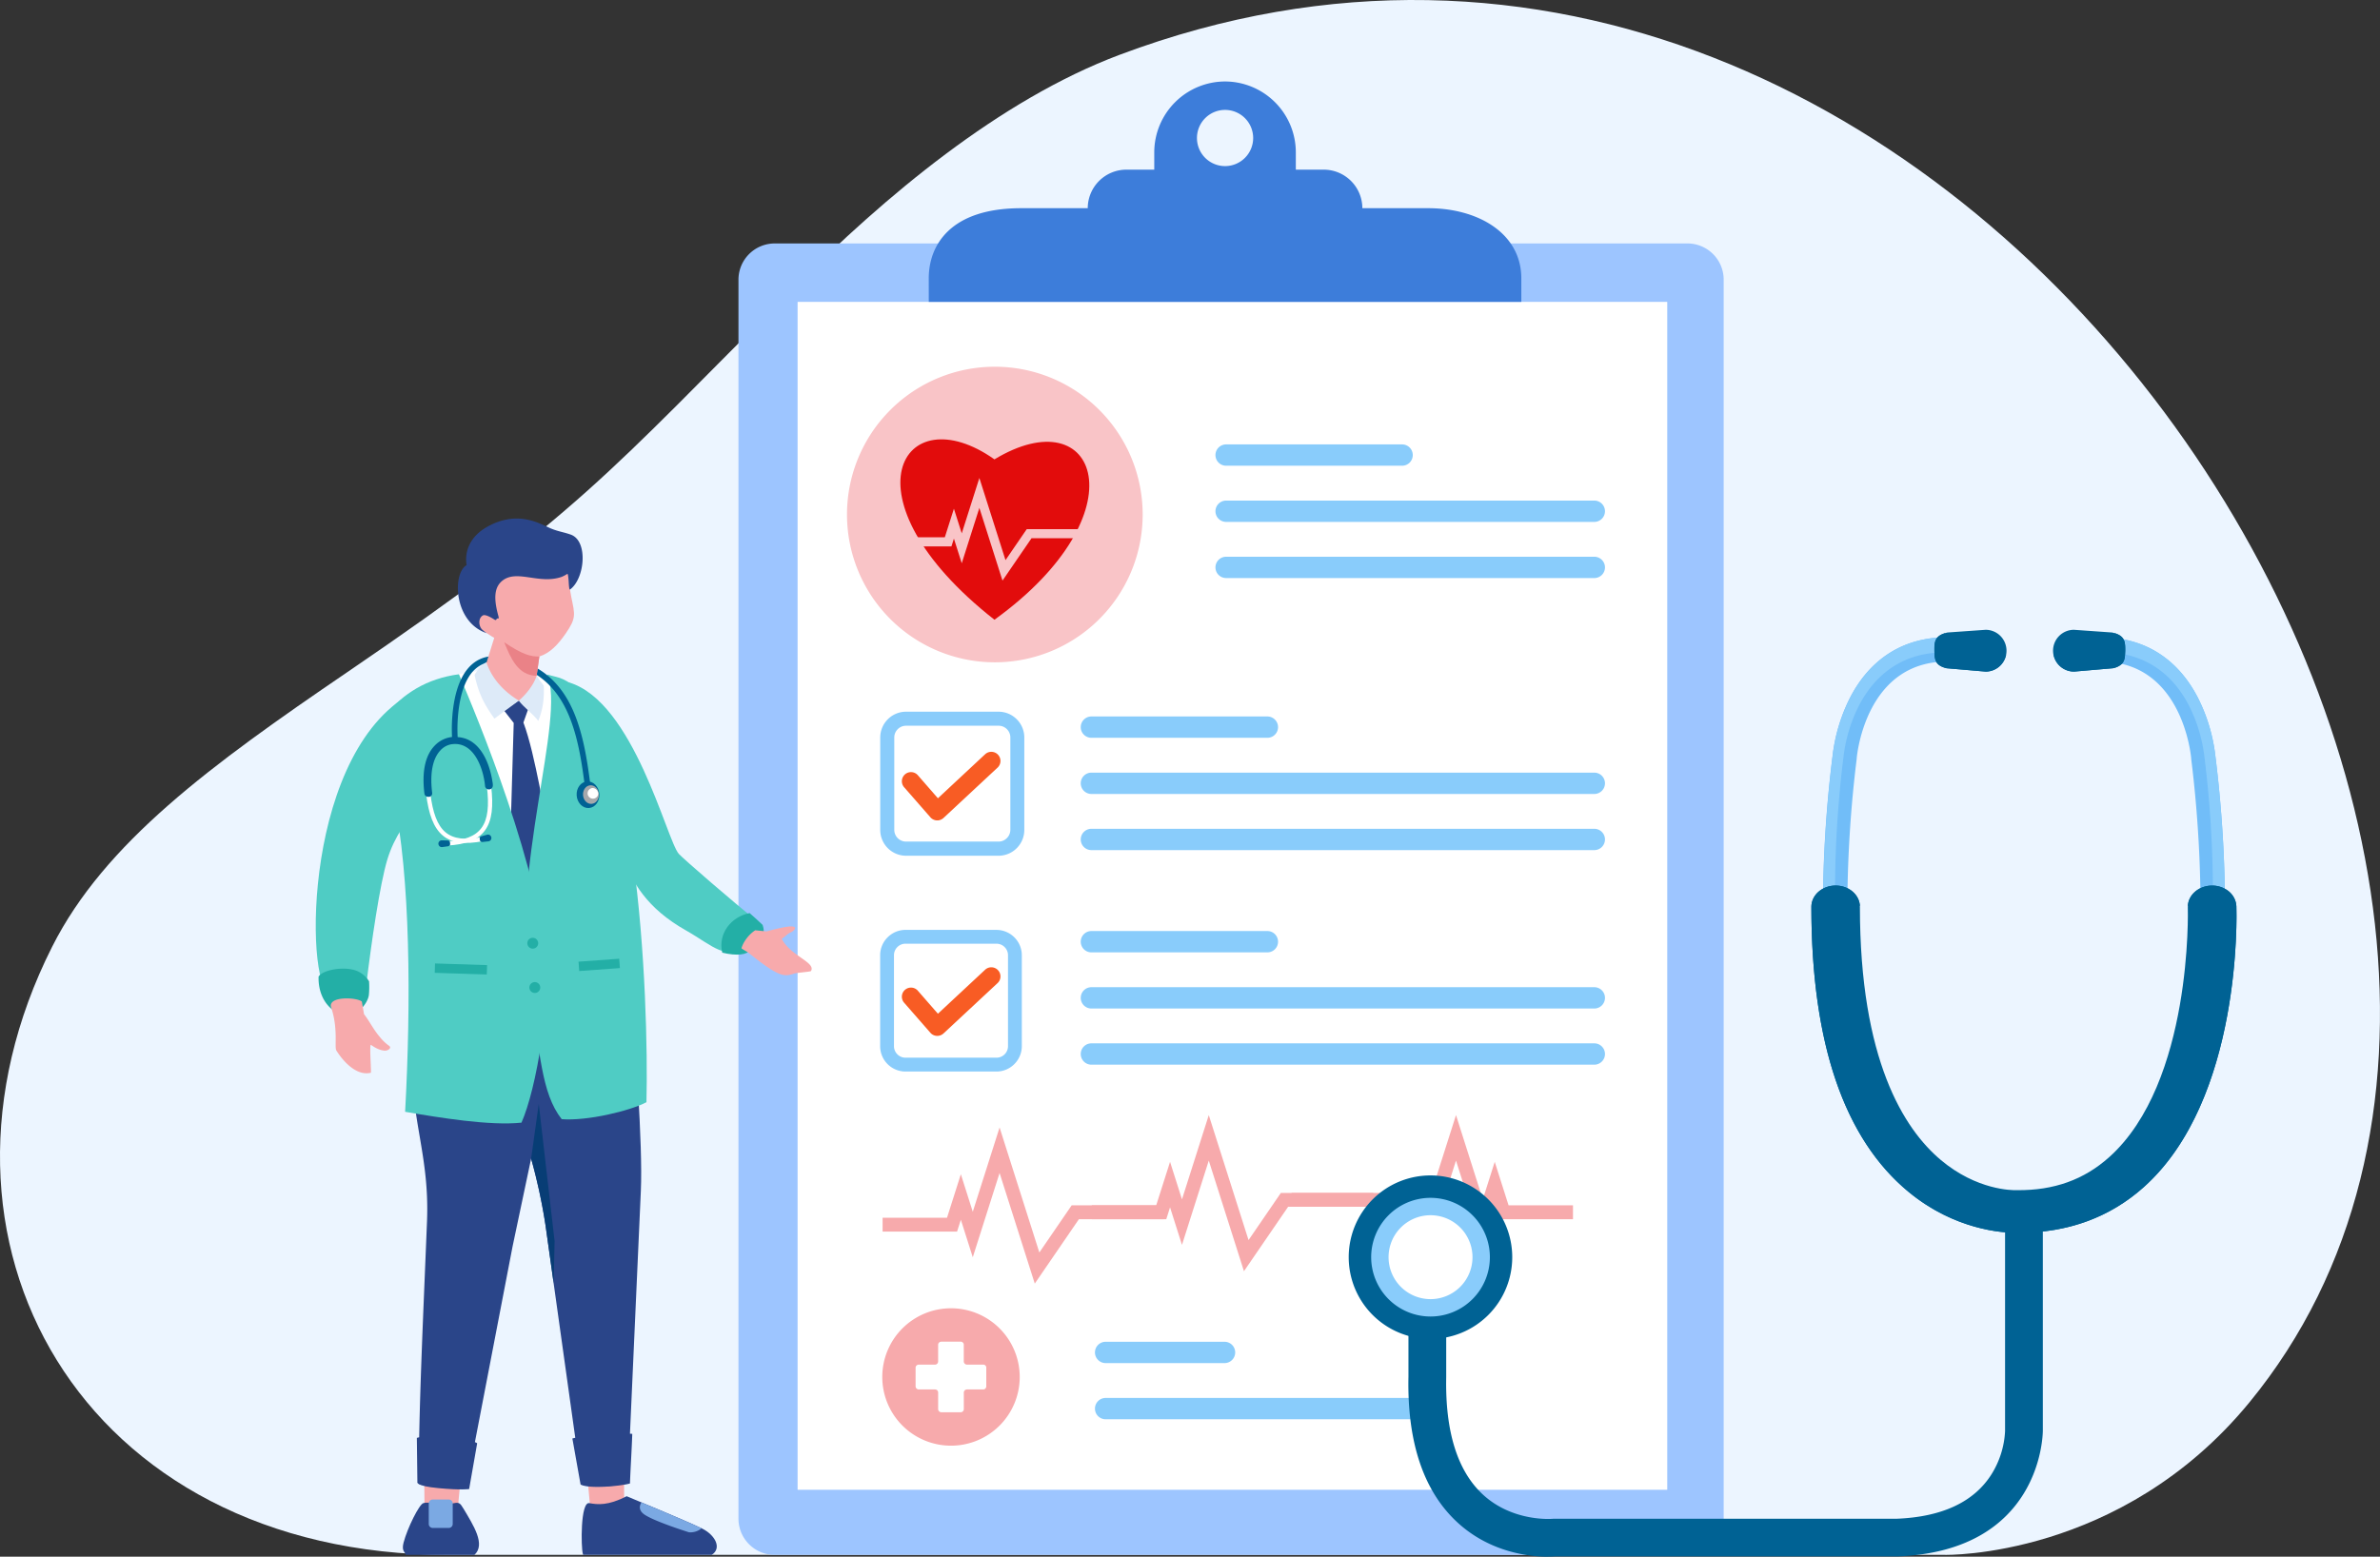 <svg xmlns="http://www.w3.org/2000/svg" viewBox="0 0 1338.93 876.03"><rect x="0" y="0" width="1338.93" height="876.03" fill="#333333" stroke="none"/><defs><style>.cls-1{fill:#ecf5ff;}.cls-1,.cls-12,.cls-13,.cls-14,.cls-15,.cls-16,.cls-17,.cls-18,.cls-2,.cls-23,.cls-24,.cls-25,.cls-3,.cls-6,.cls-7,.cls-8,.cls-9{fill-rule:evenodd;}.cls-2{fill:#3d7dda;}.cls-3{fill:#9dc5ff;}.cls-18,.cls-4{fill:#fff;}.cls-5,.cls-6{fill:#89ccfb;}.cls-7{fill:#f85c24;}.cls-10,.cls-8{fill:#f9c4c7;}.cls-9{fill:#e20c0c;}.cls-11,.cls-12{fill:#f7aaac;}.cls-13,.cls-20{fill:#4fccc4;}.cls-14,.cls-26{fill:#23afa6;}.cls-15,.cls-19{fill:#2a4589;}.cls-16{fill:#12143c;}.cls-17{fill:#083d75;}.cls-21{fill:#006294;}.cls-22{fill:#a6a8ab;}.cls-23{fill:#ddeaf8;}.cls-24{fill:#ea8287;}.cls-25{fill:#7ba9e3;}.cls-27{fill:#71bdf8;}</style></defs><g id="&#x56FE;&#x5C42;_2" data-name="&#x56FE;&#x5C42; 2"><g id="Layer_1" data-name="Layer 1"><path class="cls-1" d="M629.93,30.81c-67.82,25.46-132.3,80-183.08,130.8-105.75,105.84-121.53,128.09-252,217-76,51.79-136,95.59-165.52,154.17C-53.63,697.27,45.2,875,252.28,875h841.8s99,2.26,171.28-85.69c244.91-298.09-161.29-936.5-635.43-758.5"></path><path class="cls-2" d="M689.18,61.85a15.81,15.81,0,1,1-15.8,15.81,15.81,15.81,0,0,1,15.8-15.81m0-16h0A39.93,39.93,0,0,1,729,85.67V99.22a26.35,26.35,0,0,1-26.28,26.27H675.64a26.35,26.35,0,0,1-26.28-26.27V85.67A39.93,39.93,0,0,1,689.18,45.85Z"></path><path class="cls-3" d="M435.78,137H949.37a20.39,20.39,0,0,1,20.33,20.34V854.67A20.39,20.39,0,0,1,949.37,875H435.78a20.39,20.39,0,0,1-20.34-20.33V157.33A20.4,20.4,0,0,1,435.78,137"></path><rect class="cls-4" x="448.71" y="169.88" width="489.24" height="668.48"></rect><path class="cls-5" d="M561.75,408.41H509.7a6.58,6.58,0,0,0-4.66,1.94h0A6.58,6.58,0,0,0,503.1,415v52a6.62,6.62,0,0,0,6.6,6.6h52.05a6.53,6.53,0,0,0,4.65-1.92v0a6.59,6.59,0,0,0,2-4.66V415a6.58,6.58,0,0,0-1.93-4.66h0a6.53,6.53,0,0,0-4.65-1.93m-52.05-7.9h52.05A14.43,14.43,0,0,1,572,404.77h0A14.46,14.46,0,0,1,576.25,415v52A14.51,14.51,0,0,1,572,477.3h0a14.46,14.46,0,0,1-10.23,4.26H509.7a14.53,14.53,0,0,1-14.5-14.5V415a14.49,14.49,0,0,1,4.27-10.24h0A14.43,14.43,0,0,1,509.7,400.51Z"></path><path class="cls-6" d="M614,403.19h99a6,6,0,1,1,0,12H614a6,6,0,0,1,0-12"></path><path class="cls-5" d="M560.58,531.06H509.41a6.47,6.47,0,0,0-4.59,1.91h0a6.45,6.45,0,0,0-1.89,4.58v51.17a6.49,6.49,0,0,0,6.49,6.49h51.17a6.45,6.45,0,0,0,4.58-1.89h0a6.47,6.47,0,0,0,1.91-4.59V537.55a6.46,6.46,0,0,0-1.9-4.58h0a6.46,6.46,0,0,0-4.58-1.9m-51.17-7.77h51.17a14.24,14.24,0,0,1,10.06,4.19h0a14.24,14.24,0,0,1,4.19,10.06v51.17a14.23,14.23,0,0,1-4.19,10.08h0A14.2,14.2,0,0,1,560.58,603H509.41a14.27,14.27,0,0,1-14.26-14.26V537.55a14.2,14.2,0,0,1,4.19-10.06h0A14.23,14.23,0,0,1,509.41,523.29Z"></path><path class="cls-7" d="M527.65,570.47l26.55-24.75a5.13,5.13,0,0,1,7,7.52l-30.46,28.38-.08.06a5.14,5.14,0,0,1-7.23-.48l-14.67-16.79a5.13,5.13,0,1,1,7.71-6.76Z"></path><path class="cls-2" d="M522.51,169.88H855.86V156.7c0-25.61-24.64-39.54-52.36-39.54H766.43a21.75,21.75,0,0,0-21.68-21.69H633.62a21.74,21.74,0,0,0-21.68,21.69H574.49c-39.77,0-52,20.71-52,39.54Z"></path><path class="cls-6" d="M614,434.8H896.92a6,6,0,1,1,0,12H614a6,6,0,1,1,0-12"></path><path class="cls-6" d="M614,466.4H896.92a6,6,0,1,1,0,12H614a6,6,0,1,1,0-12"></path><path class="cls-6" d="M614,523.94h99a6,6,0,1,1,0,12H614a6,6,0,0,1,0-12"></path><path class="cls-6" d="M614,555.54H896.92a6,6,0,1,1,0,12H614a6,6,0,1,1,0-12"></path><path class="cls-6" d="M614,587.14H896.92a6,6,0,1,1,0,12H614a6,6,0,1,1,0-12"></path><path class="cls-7" d="M527.65,449.22l26.55-24.76a5.13,5.13,0,0,1,7,7.52l-30.46,28.38-.08.06a5.14,5.14,0,0,1-7.23-.48l-14.67-16.79a5.13,5.13,0,1,1,7.71-6.76Z"></path><path class="cls-8" d="M559.67,206.37a83.17,83.17,0,1,1-83.17,83.17,83.17,83.17,0,0,1,83.17-83.17"></path><path class="cls-9" d="M559.45,348.76c-87.27-68.61-51.64-126.78,0-90.25,58.09-35.18,83.12,30.22,0,90.25"></path><path class="cls-6" d="M689.79,250.09h99a6,6,0,1,1,0,12h-99a6,6,0,0,1,0-12"></path><path class="cls-6" d="M689.79,281.7H896.92a6,6,0,1,1,0,12H689.79a6,6,0,1,1,0-12"></path><path class="cls-6" d="M689.79,313.3H896.92a6,6,0,1,1,0,12H689.79a6,6,0,1,1,0-12"></path><polygon class="cls-10" points="507.72 302.36 531.53 302.36 536.65 286.27 541.06 300.15 550.97 268.98 565.67 315.21 577.62 297.78 611.76 297.78 611.76 302.9 580.3 302.9 563.98 326.73 550.97 285.81 541.06 316.98 536.65 303.1 535.26 307.48 507.72 307.48 507.72 302.36"></polygon><polygon class="cls-11" points="496.53 685.27 532.77 685.27 540.55 660.79 547.26 681.91 562.34 634.48 584.71 704.83 602.89 678.3 654.83 678.3 654.83 686.09 606.97 686.09 582.14 722.34 562.34 660.09 547.26 707.52 540.55 686.4 538.43 693.06 496.53 693.06 496.53 685.27"></polygon><polygon class="cls-11" points="614.22 678.3 650.45 678.3 658.24 653.82 664.95 674.94 680.03 627.51 702.4 697.85 720.57 671.33 772.52 671.33 772.52 679.12 724.66 679.12 699.82 715.37 680.03 653.12 664.95 700.55 658.24 679.43 656.12 686.09 614.22 686.09 614.22 678.3"></polygon><polygon class="cls-11" points="884.92 678.3 848.69 678.3 840.9 653.82 834.19 674.94 819.11 627.51 796.74 697.85 778.57 671.33 726.62 671.33 726.62 679.12 774.48 679.12 799.32 715.37 819.11 653.12 834.19 700.55 840.9 679.43 843.02 686.09 884.92 686.09 884.92 678.3"></polygon><path class="cls-12" d="M535,736.23a38.66,38.66,0,1,1-38.65,38.66A38.65,38.65,0,0,1,535,736.23"></path><path class="cls-4" d="M553.05,781.91h-9a1.85,1.85,0,0,0-1.3.5,1.74,1.74,0,0,0-.53,1.33v9.17a1.81,1.81,0,0,1-.5,1.29,1.71,1.71,0,0,1-1.33.54H529.61a1.77,1.77,0,0,1-1.3-.54,1.72,1.72,0,0,1-.53-1.29v-9.17a1.8,1.8,0,0,0-.5-1.33,1.82,1.82,0,0,0-1.34-.5H517a1.9,1.9,0,0,1-1.38-.53,1.8,1.8,0,0,1-.53-1.3V769.77a1.76,1.76,0,0,1,.53-1.34,2,2,0,0,1,1.38-.49h8.93a1.73,1.73,0,0,0,1.34-.54,1.84,1.84,0,0,0,.5-1.3v-9.24a1.7,1.7,0,0,1,.53-1.33,1.85,1.85,0,0,1,1.3-.5h10.77a1.72,1.72,0,0,1,1.83,1.83v9.24a1.83,1.83,0,0,0,1.83,1.84h9a1.69,1.69,0,0,1,1.83,1.83v10.31a1.85,1.85,0,0,1-.49,1.3,1.76,1.76,0,0,1-1.34.53"></path><path class="cls-6" d="M622,755.08h66.89a6,6,0,1,1,0,12H622a6,6,0,0,1,0-12"></path><path class="cls-6" d="M622,786.69H803.31a6,6,0,0,1,0,12H622a6,6,0,0,1,0-12"></path><path class="cls-13" d="M333.44,426c17.31,39.19,8.79,72.86,52.5,97.61,15.46,8.75,23,18.08,35.12,7.47,6.31-5.53,6.62-11.16,4.09-13.39-11.41-9-40.9-34.51-43.29-37.2C375,472.65,356.62,394.82,320,384c-2.46-1.63,6.33,30.92,13.46,41.93"></path><path class="cls-14" d="M406.32,536.1c8.1,2,14.33,1.17,15.4-1.43,3.56-8.61,9.95-6.11,7.31-14.18-2-1.91-4.48-4.18-7.3-6.65-10.33,2-17.94,11.45-15.41,22.26"></path><path class="cls-12" d="M431.27,524.16c2.56-.73,12.72-3.48,15.1-2.67,1.21.42,1,.8.66,1.42a4.85,4.85,0,0,1-2.16,1.77c-1.79.68-4.07,3.31-5.11,3.54,4.92,9.79,19.5,13.35,16.45,18.27-1.06.47-7.85.86-9.57,1.43-5.48,1.78-8.36,2.08-25.34-11.59-.8-.64-3.29-1.94-4.15-2.65.37-1.91,2.88-7,7.72-10.17Z"></path><polygon class="cls-12" points="257.76 846.68 259.76 825.62 238.63 826.13 238.83 850.24 257.76 846.68"></polygon><path class="cls-15" d="M260.62,848.77c5.81,9.78,12.69,20.33,6.29,26.23H228.23c-.06-.17-.13-.36-.19-.56-.37-1.25-2.18-1.77-1-6.34,2.24-8.49,8.83-21.53,11.09-22.2,4-1.18,9.24,1.77,17.27,0,3-.66,3.67.31,5.19,2.88"></path><path class="cls-15" d="M322.54,554.84,299.9,646.77,288.35,701.5,262.7,834.8s-5.42,2.48-14.1,2a64.33,64.33,0,0,1-13-1.79c-.19-39.36,2.54-95.16,4.63-147.8,1.6-40.53-11.55-61.31-7.68-102.84,1.28-13.68,15.54-52.58,15.35-52.09Z"></path><path class="cls-16" d="M318.13,572.72l-5.8,23.57c-29.69,3.7-60.71,1.16-79.77-4q0-4-.06-7.92a50.32,50.32,0,0,1,1.56-10.62c26.92-.16,70.89-.46,75.16-.76,1.41-.09,4.69-.18,8.91-.25"></path><polygon class="cls-12" points="351.14 846.68 351.06 824.9 329.93 825.41 332.2 850.24 351.14 846.68"></polygon><path class="cls-15" d="M352.54,842s33.16,13.64,42.47,18.2c7.23,3.54,11.32,11,5.39,14.78H328.09c-.07-.17-.13-.36-.19-.56-1.07-3.58-1.43-29.46,3.64-28.54,4.6.85,10.55,1.5,21-3.88"></path><path class="cls-15" d="M354.64,544.71c2.51,43.48,7.08,98.78,5.88,125.55l-7.37,164.47s-10.14,2.19-18.81,1.69-7.1-1.51-7.1-1.51L306.94,689.8s-4.59-33-15.34-58.8c-7.76-18.6-17.27-24-15.87-45.57,1.46-22.38-.43-39.72,2.65-47.46s18.46-4.63,18.46-4.63Z"></path><path class="cls-16" d="M354.21,572.41l-.84,11.16c-18,5.46-42,9.18-77.79,8.14-.78-3.78-.19-1,.15-6.28.27-4.18.43-8.19.52-12,16.63-.14,30.65-.3,33-.47,5.14-.35,35-.51,45-.56"></path><path class="cls-17" d="M311.49,722.29l-4.55-32.49A311.46,311.46,0,0,0,298.8,652h0l4.3-30.8L312,698.43Z"></path><path class="cls-18" d="M256,382.91c19.72,46.71,19.2,196.59,20,196.53,12.59,3.2,50.22,1.75,54.59-1.53,2.52-31.32-1.4-142.63-15.89-188.78-2.27-7.24-4.09-7.17-7-9.54-15.6-2.78-28.54-4.45-50.48,0Z"></path><path class="cls-19" d="M310.66,474.43l-5.13,49.32-18.66-43.49L289,406.83l-5.59-7.17,8.69-5.57,4.95,5.23-2.59,7.27c7.07,18.86,11.54,53.15,16.25,67.84"></path><path class="cls-13" d="M316,629.81c14.35,1.12,38.33-4.64,47.68-9.54,1.4-57.48-4.79-228.48-50.79-239.37q-2.62-.73-5.14-1.31c10.87,23.93-20.94,110.85-9.92,176.13,6.11,36.17,6.5,59.26,18.17,74.09"></path><path class="cls-13" d="M227.91,625.66c19.08,3.28,47.73,8,65.46,6.11,4.09-9.28,8.36-25.85,11.49-47.22,1.52-10.34,4.77-19.8,3.79-33.91C304.36,488.71,268.16,403,258.2,379.43c-36.85,5-51.49,33.83-64.79,65.76l27.85,2.68c9.73,45.5,10,116.32,6.65,177.79"></path><path class="cls-20" d="M245.44,422.19c-.83-17.57-6.7-38.43-22.14-26.67-56.17,42.8-50.64,174.63-35.2,163.12,7.06-5.26,17.07,9.84,18.05-5.11,2.73-22.74,7.53-55.89,11.75-69.82,8.21-27.11,29.36-34.51,27.54-61.52"></path><path class="cls-21" d="M257.55,416.21a87.86,87.86,0,0,1,.63-18c.83-5.86,2.41-12.1,5.37-17,2.83-4.69,7-8.15,13-8.74a22.18,22.18,0,0,1,5.23.14c38,5.37,43.64,40.58,47.62,72.9l.35,2.77,3.16-.39-.34-2.77c-4.12-33.36-9.94-70-50.33-75.67a25,25,0,0,0-6-.16c-7.18.71-12.07,4.77-15.4,10.27-3.21,5.32-4.92,12-5.79,18.17a91.29,91.29,0,0,0-.65,18.73Z"></path><path class="cls-4" d="M271.88,473.33c-10.34,2-17.65,1.18-22.8-3.15s-7.93-11.89-9.37-23.46l2.38-.29c1.36,10.95,3.94,18.07,8.53,21.92s11.21,4.5,20.81,2.63Z"></path><path class="cls-4" d="M251.53,475.84c10.52-.56,17.4-3.14,21.35-8.59s4.81-13.46,3.4-25l-2.38.29c1.34,10.95.56,18.48-3,23.34s-9.78,7.08-19.54,7.59Z"></path><path class="cls-21" d="M256.33,414.76c12.78,0,18.64,13,20.57,24.23.31,1.83.53,2.94.23,3.79a2.2,2.2,0,0,1-4.22-.22c-.88-10-6.24-25.39-18.66-23.76h-.15a11,11,0,0,0-6.45,3.59c-3,3.23-6.22,10-4.51,23.89a2,2,0,0,1-1.48,2.1l0,0h-.16l-.16,0h-.12a2.1,2.1,0,0,1-2.44-1.66c-1.52-12.37.38-21.45,5.66-27a15.84,15.84,0,0,1,11.94-5.07"></path><path class="cls-21" d="M246.62,474.9a1.9,1.9,0,0,1,1.78-2l3.59.07c1.13.2,1.13.78,1.21,1.52s.1,1.39-1.08,1.74l-3.47.48a1.9,1.9,0,0,1-2-1.78"></path><path class="cls-21" d="M276.42,471.23a1.91,1.91,0,0,0-2.22-1.54l-3.47.94c-1,.47-.91,1-.81,1.77s.25,1.37,1.48,1.43l3.48-.38a1.91,1.91,0,0,0,1.54-2.22"></path><path class="cls-21" d="M337.17,446.75c.31,4.13-2.29,7.69-5.81,7.95s-6.63-2.86-6.94-7,2.29-7.69,5.81-7.95,6.63,2.86,6.94,7"></path><path class="cls-22" d="M336.92,446.81c.21,2.88-1.61,5.37-4.07,5.56s-4.63-2-4.85-4.89,1.6-5.38,4.06-5.56,4.64,2,4.86,4.89"></path><path class="cls-4" d="M336.56,446.74a3,3,0,1,1-3.26-3.28,3.29,3.29,0,0,1,3.26,3.28"></path><path class="cls-12" d="M318.29,356.44c-4.49,6.53-9,11.12-14.86,13l-1.54,10.87c2.51,7.35,1.42,13.8-8.29,14.14-26.17-2.31-20.49-20-20.14-20.78l4.6-14.78c-.85-.17-7.57-4.95-9.36-5.79s-4-4.81-3.7-8.64,6.05-1.78,6.05-1.78c-5.77-10.72-12.73-19.79-1.07-27.12s36.37-9.13,36.37-9.13l15.14-3c-2.53,4.73-2.36,21.7-.09,32.6,2,9.77,2.92,11.66-3.11,20.42"></path><path class="cls-23" d="M291.84,394.27c-3.89,3-9.78,7.14-13.67,10.16-6.14-8.57-9.1-14.75-11.19-24.64a25.63,25.63,0,0,1,2.14-3.12,17,17,0,0,1,4.48-4c2.39,7,7.47,15,18.24,21.57"></path><path class="cls-23" d="M291.84,394.27c2.89,3.89,8.11,7.53,11,11.43,2.51-6.26,3.39-12.1,3.07-19.89-1.2-1.48-2.71-3.51-4-5.5-1.77,5.33-6,10.49-10.05,14"></path><path class="cls-24" d="M283.66,361.48c3.62,8.79,7.67,18.63,18.23,18.83l1.54-10.87c-4.73.1-9.2-.89-19.77-8"></path><path class="cls-15" d="M262.5,318.06c-1.34-8.27,2.41-16.27,11.08-21.3,18-10.43,30.93-1.5,36.74.8,4,1.6,6.84,1.88,10.81,3.3,9.93,3.55,7.86,24.93-.47,30.9-.83.59-.62-9.3-1.53-8.8a18.11,18.11,0,0,1-3.15,1.67c-12.86,4.49-25.69-4.72-33.82,2.55-4,3.6-4.49,9.53-1.87,19.15.53,1.94.32,1.73-.6,1.71-.43,0-.26,1.45-1.6.59-1.94-1.25-5.17-3.06-6.47-2.28-2.89,1.74-2.19,6.33-.31,8,.84.76,2.46,1.95,2.46,1.95-18.6-6.25-19.36-33.63-11.27-38.28"></path><path class="cls-25" d="M243.45,843.85h9a2.24,2.24,0,0,1,2.24,2.24v11.52a2.24,2.24,0,0,1-2.24,2.24h-9a2.25,2.25,0,0,1-2.24-2.24V846.09a2.25,2.25,0,0,1,2.24-2.24"></path><path class="cls-25" d="M360.87,845.49c10.05,4.18,26.91,11.26,33.83,14.57a9.92,9.92,0,0,1-7.07,2.24s-19.64-6.13-25.22-10.09c-3.3-2.34-2.64-5-1.54-6.72"></path><path class="cls-15" d="M322,809.5l4.62,25.91c5.05,2.68,23.45.72,27.78-.59.34-9.09,1-18.82,1.3-27.91A104.41,104.41,0,0,0,322,809.5"></path><path class="cls-15" d="M234.51,809.17l.3,24.84s-1.37,2.19,11.82,3.43,17.3.5,17.3.5l4.49-25.6c.34-1.92-29.63-5-33.91-3.17"></path><rect class="cls-26" x="256.68" y="530.68" width="5.28" height="29.3" transform="translate(-294.04 787.06) rotate(-88.17)"></rect><rect class="cls-26" x="325.66" y="540.33" width="22.94" height="5.28" transform="translate(-38.35 25.77) rotate(-4.14)"></rect><path class="cls-14" d="M299.73,527.75a3.05,3.05,0,1,1-3.06,3,3,3,0,0,1,3.06-3"></path><path class="cls-14" d="M300.87,552.67a3.06,3.06,0,1,1-3.06,3.05,3.06,3.06,0,0,1,3.06-3.05"></path><path class="cls-14" d="M179.23,549.61c-.35,10.28,5,19.37,13.83,21.31,8.33,1.83,14.09-7,14.47-11.12a46.93,46.93,0,0,0,.09-7.57,14.44,14.44,0,0,0-9.62-6.66c-6.92-1.45-16.75.61-18.77,4"></path><path class="cls-12" d="M203.55,563.56l1.24,7.16c3.11,4,5.36,8.74,8.87,12.81a25.61,25.61,0,0,0,5,4.83c2.19,1.35-.57,3-2.18,2.9-4.57-.36-7.75-3.51-7.93-3.24-.73,1.29.46,15.58.07,15.67-9.68,2.35-17.92-10.09-19.42-12.58-1.16-1.91,1.19-12.3-3-24.51-1.32-6.08,14.29-5.44,17.37-3"></path><path class="cls-21" d="M870.84,876c1.82,0,3.17-.07,3.92-.13h192.71c79.89-3,81.74-66.91,81.78-70.68V692H1128v113.4a50.46,50.46,0,0,1-7.55,24.12c-9.84,15.7-27.87,24.16-53.59,25.15H873.79l-.54.05c-.17,0-22.38,1.85-39.16-13.81C819.84,827.61,813,805.43,813.6,775V686.09H792.36v88.55c-.78,36.89,8.48,64.51,27.53,82.07,18.75,17.3,41.39,19.32,51,19.32"></path><path class="cls-27" d="M1244.58,533.11a6.84,6.84,0,0,0,6.82-6.52c.08-1.79,2-44.67-5.09-101.19a97,97,0,0,0-9.83-32.76c-11.51-22.27-30.4-34-54.62-34a6.83,6.83,0,1,0,0,13.65c45.6,0,50.66,52.23,50.85,54.45l0,.28c6.93,55.42,5,98.55,5,99a6.84,6.84,0,0,0,6.51,7.14Z"></path><path class="cls-5" d="M1251.6,500.12a704.83,704.83,0,0,0-5.29-74.72,97,97,0,0,0-9.83-32.76c-9.4-18.2-23.74-29.39-41.89-32.87,1,1.71,1,3.81,1,6.24h0v0h0v.14c0,.74,0,1.47-.1,2.16,15.58,3.27,27.89,13.07,36,28.82a86.17,86.17,0,0,1,8.68,28.91,620,620,0,0,1,4.74,72.29,15,15,0,0,1,6.69,1.76"></path><path class="cls-27" d="M1032.67,533.11a6.85,6.85,0,0,1-6.82-6.52c-.08-1.79-2-44.67,5.09-101.19a97.28,97.28,0,0,1,9.83-32.76c11.51-22.27,30.4-34,54.63-34a6.83,6.83,0,1,1,0,13.65c-45.6,0-50.67,52.23-50.86,54.45l0,.28c-6.93,55.42-5,98.55-5,99a6.83,6.83,0,0,1-6.51,7.14Z"></path><path class="cls-5" d="M1025.65,500.08a15.12,15.12,0,0,1,6.7-1.72,620,620,0,0,1,4.74-72.29,85.77,85.77,0,0,1,8.67-28.91c9.23-17.87,23.85-28.08,42.51-29.79,0-.39,0-.79,0-1.19,0-3,0-5.48,1.64-7.37-21.58,1.68-38.47,13.29-49.09,33.83a97.28,97.28,0,0,0-9.83,32.76,709.25,709.25,0,0,0-5.29,74.68"></path><path class="cls-21" d="M1133.84,693.75h1.9c27.61,0,51.29-8.68,70.38-25.79,55.18-49.44,52.17-153.58,52-158-.24-6.62-6.57-11.81-14.08-11.61s-13.46,5.73-13.23,12.35c.05,1.32,2.71,98.47-44.25,140.5-14.15,12.67-31,18.73-51.73,18.56-.42,0-.56,0-.95,0-1.69,0-21.66.16-42.05-17-20.76-17.48-45.49-56.37-45.49-142.43,0-6.62-6.11-12-13.66-12s-13.65,5.36-13.65,12c0,76.59,18.45,130.6,54.85,160.53,26,21.36,52.83,22.88,59.94,22.88"></path><path class="cls-21" d="M1133.84,693.75h1.9c27.61,0,51.29-8.68,70.38-25.79,48.8-43.72,52.09-130.21,52.09-152.69,0-2.94-.06-4.79-.07-5.3a11.83,11.83,0,0,0-6.54-9.85,15,15,0,0,0-6.69-1.76h-.85c-7.17.2-12.88,5.22-13.21,11.41,6.38,0,11.7,4.45,11.9,10.11.13,3.84,2.75,94.57-45.32,137.64-16.63,14.91-37.26,22.46-61.32,22.46h-.74l-.92,0c-6.19,0-29.58-1.33-52.21-19.94-31.71-26.08-47.8-73.13-47.8-139.86,0-5.76,5.32-10.43,11.89-10.44-.34-6.21-6-11.18-13.16-11.4h-.47c-7.54,0-13.65,5.36-13.65,12,0,76.59,18.45,130.6,54.85,160.53,26,21.36,52.83,22.88,59.94,22.88"></path><path class="cls-21" d="M1155,366.18a11.76,11.76,0,0,0,11.76,11.76l22-1.9c6.83-1.71,6.63-5.29,6.83-9.86,0-4.93,0-8.54-7.4-10.25l-21.43-1.51A11.75,11.75,0,0,0,1155,366.18"></path><path class="cls-21" d="M1166.73,377.94l22-1.9a10,10,0,0,0,5-2.49c1.34-1.4,1.66-3.18,1.78-5.21,0-.69.07-1.42.1-2.16V366h0v0h0c0-4.53-.07-7.92-6-9.72,0,8.22-3.76,14.84-13.38,16.22a43.27,43.27,0,0,1-6,.45c-5.63,0-10.72-1.33-14.92-4.54a11.76,11.76,0,0,0,10.28,9.45h0l.16,0h1.07"></path><path class="cls-21" d="M1128.81,366.18a11.76,11.76,0,0,1-11.76,11.76l-22-1.9c-6.83-1.71-6.64-5.29-6.83-9.86,0-4.93,0-8.54,7.4-10.25l21.43-1.51a11.75,11.75,0,0,1,11.76,11.76"></path><path class="cls-21" d="M1117.05,377.94h.48a11.76,11.76,0,0,0,11.06-9.51c-4.2,3.21-9.29,4.54-14.92,4.54a43.27,43.27,0,0,1-6-.45c-9.61-1.38-13.4-8-13.38-16.22-6,1.83-6,5.28-6,9.89,0,.4,0,.8,0,1.19a10.83,10.83,0,0,0,1.09,5.2c.89,1.5,2.54,2.68,5.69,3.47Z"></path><path class="cls-21" d="M758.75,707.47a46,46,0,1,0,46-46,46,46,0,0,0-46,46"></path><path class="cls-5" d="M771.39,707.47a33.39,33.39,0,1,0,33.39-33.39,33.39,33.39,0,0,0-33.39,33.39"></path><path class="cls-4" d="M781.17,707.47a23.61,23.61,0,1,0,23.61-23.61,23.61,23.61,0,0,0-23.61,23.61"></path></g></g></svg>